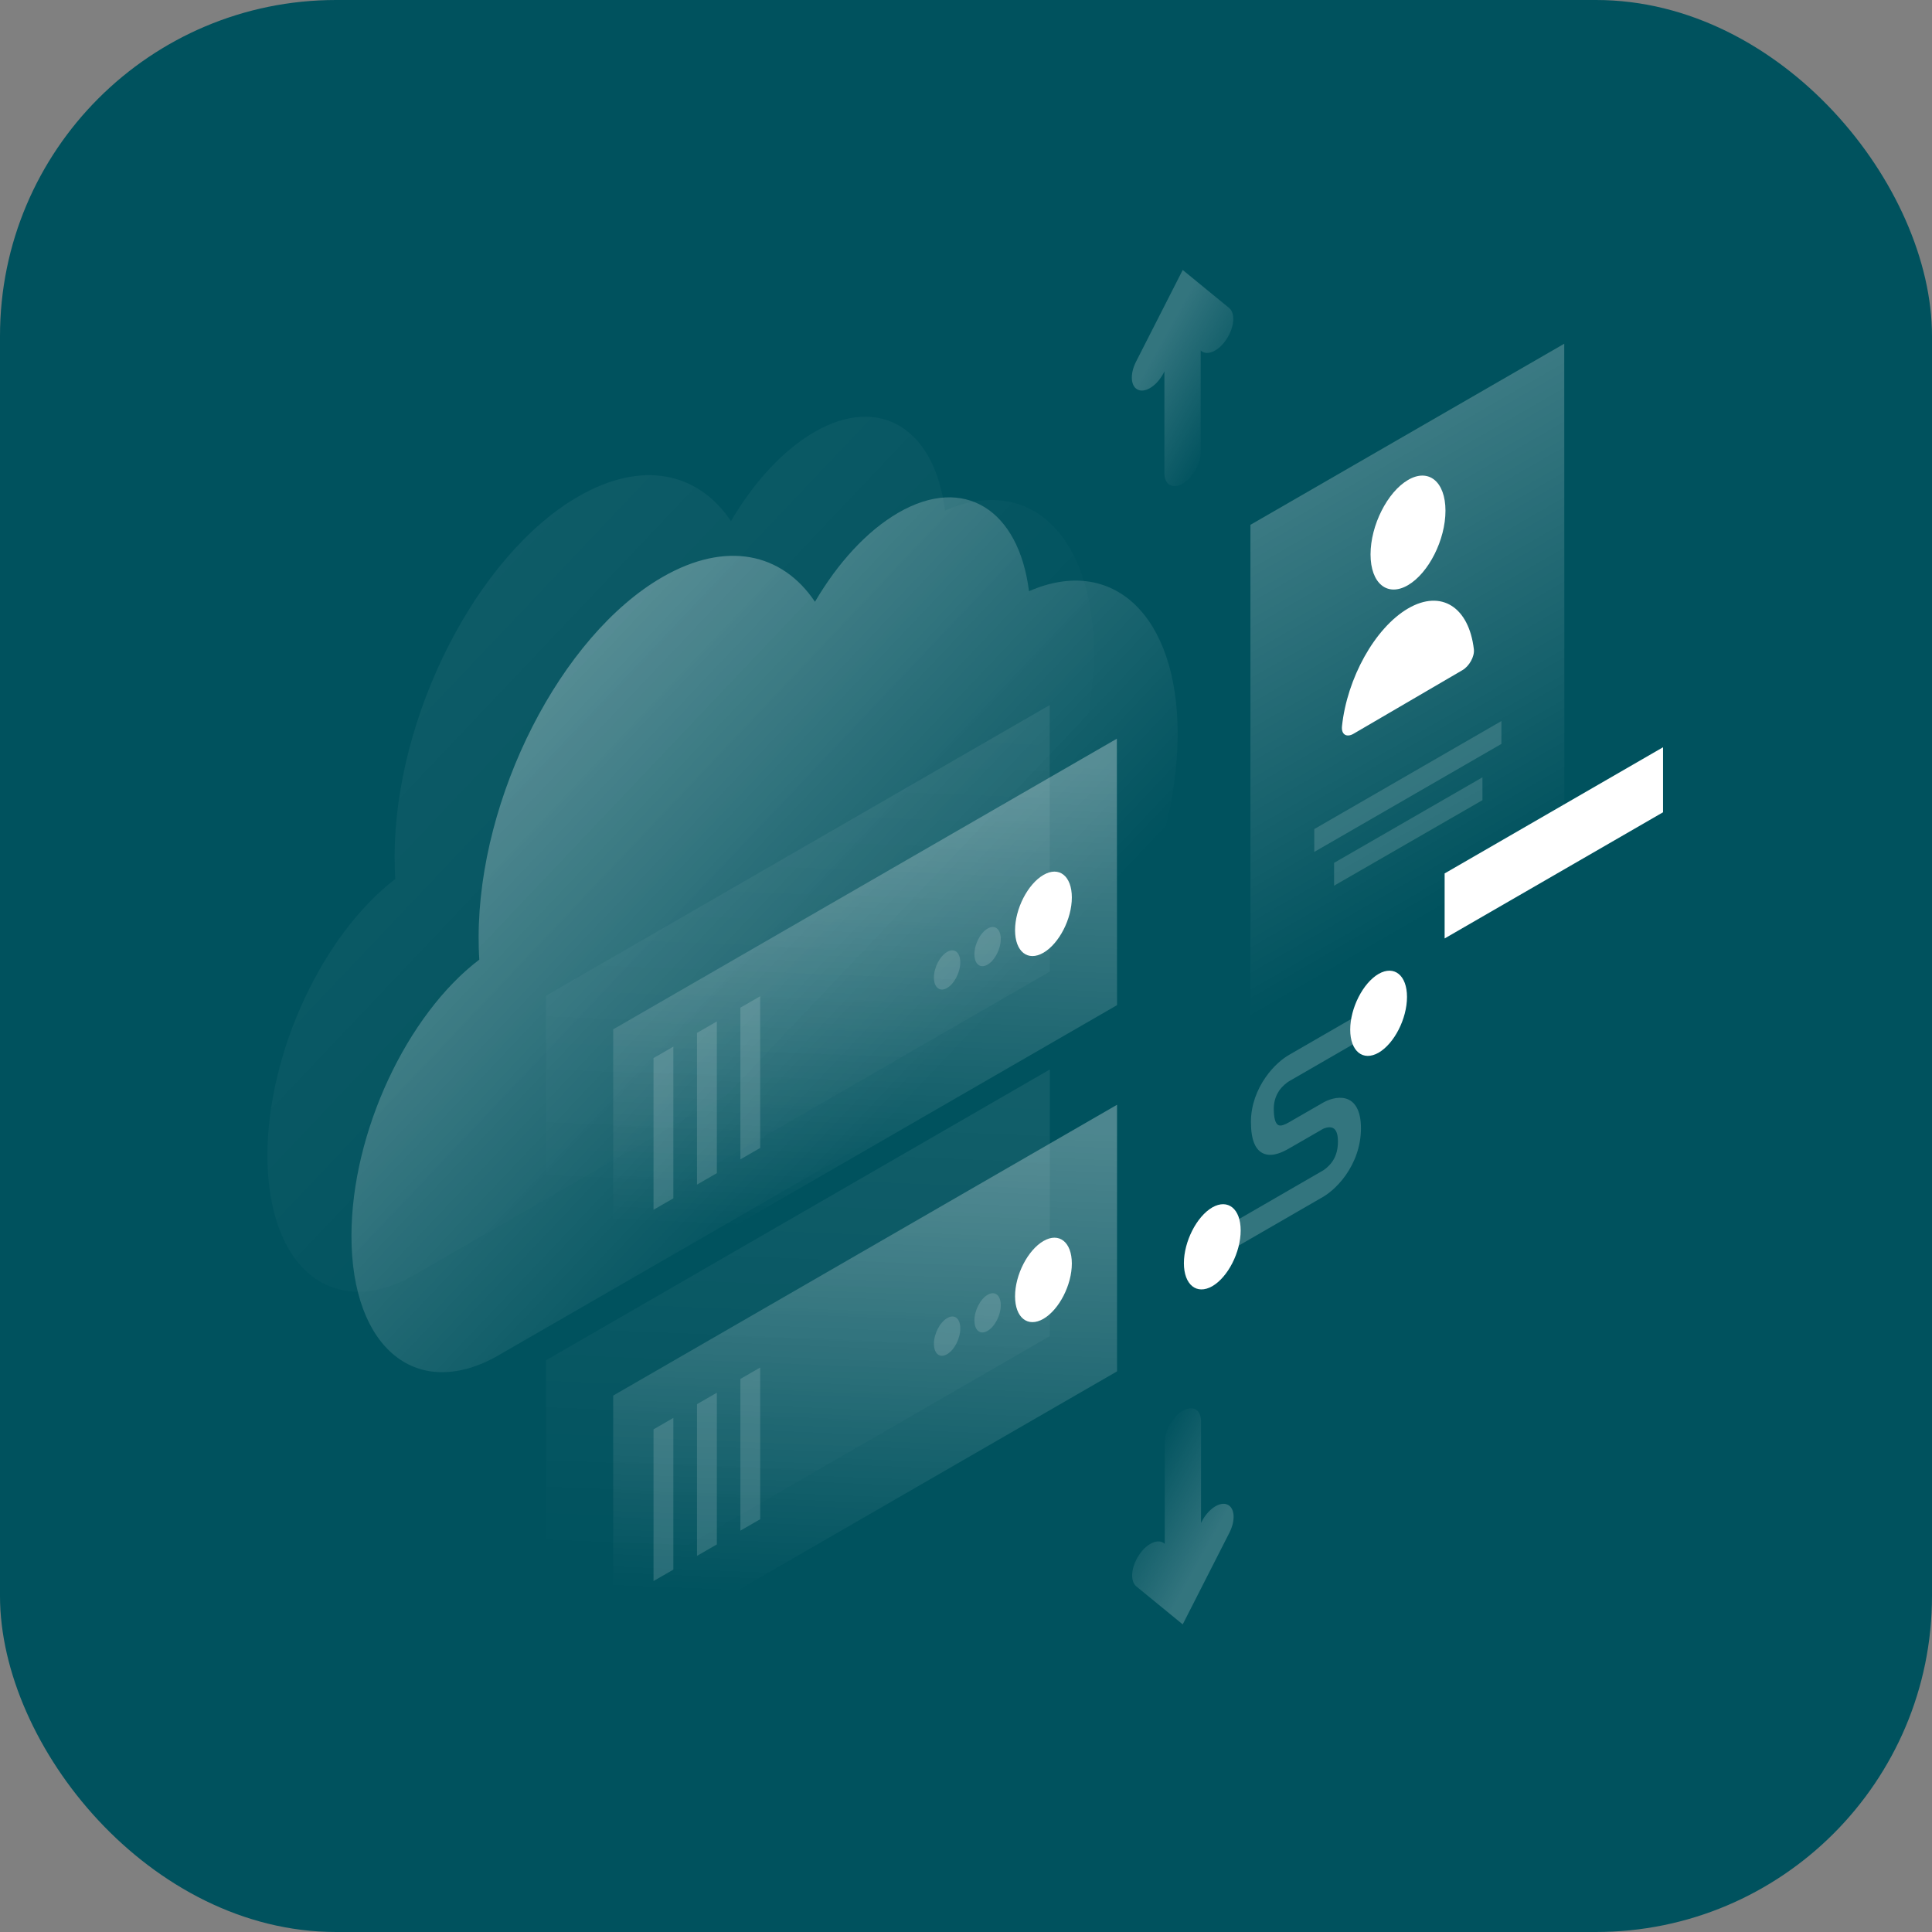 <svg width="1150" height="1150" viewBox="0 0 1150 1150" fill="none" xmlns="http://www.w3.org/2000/svg">
<rect x="0" y="0" width="1150" height="1150" fill="#808080" stroke="none"/>
<g clip-path="url(#clip0_287_661)">
<rect width="1150" height="1150" rx="200" fill="#00525E"/>
<path opacity="0.4" d="M284.9 558C284.9 562.5 285 567 285.3 571.2C242.3 603.9 209.2 674 209.2 735.7C209.2 802.9 248.5 834.6 297 806.6C297.1 806.5 297.2 806.5 297.3 806.4L602 630.7C602.1 630.6 602.2 630.6 602.4 630.5C656.8 599 701 512.3 701 436.8C701 366.1 662.2 330.2 612.5 351.9C606.4 303.4 573.9 282.5 534.7 305.2C515.9 316.1 498.6 335.2 485.1 358.2C465.5 329 432.1 321.7 394.3 343.5C333.9 378.3 284.9 474.4 284.9 558Z" fill="url(#paint0_linear_287_661)"/>
<path opacity="0.07" d="M234.9 510C234.9 514.5 235 519 235.3 523.2C192.4 556 159.2 626.1 159.2 687.8C159.2 755 198.5 786.7 247 758.7C247.1 758.6 247.2 758.6 247.3 758.5L552 582.7C552.1 582.6 552.2 582.6 552.4 582.5C606.8 551 651 464.3 651 388.8C651 318.1 612.2 282.2 562.5 303.9C556.4 255.4 523.9 234.5 484.7 257.2C465.9 268.1 448.6 287.2 435.1 310.2C415.5 281 382.1 273.7 344.3 295.5C283.9 330.3 234.9 426.4 234.9 510Z" fill="url(#paint1_linear_287_661)"/>
<path opacity="0.2" d="M767.3 643.6L813.7 616.8V601.1L767.3 627.9C763.5 630.1 758 634.5 753.3 641.3C748.2 648.6 744.6 657.8 744.6 667.8C744.6 678.8 747.4 685.1 752.8 686.9C757.8 688.6 763.7 685.7 767.3 683.6L786.4 672.6L786.5 672.5C788.1 671.5 790.7 670.6 792.8 671.2C794.5 671.7 796.4 673.4 796.4 679.5C796.4 685.6 794.5 689.4 792.9 691.6C790.9 694.4 788.3 696.4 786.7 697.2L786.5 697.3L728.2 731V746.7L786.2 713.2C790.2 711.1 795.9 706.7 800.9 699.7C806.3 692.1 810.1 682.4 810.1 671.6C810.1 660.9 806.4 655.4 801.1 653.9C796.1 652.5 790.4 654.5 786.4 657L767.3 668C764.6 669.6 762.5 670.3 761.2 669.8C760.2 669.5 758.2 668 758.2 660C758.2 654.9 759.9 651.5 761.4 649.2C763.3 646.5 765.8 644.5 767.3 643.6Z" fill="white"/>
<path d="M803.7 612.9C803.7 625.8 811.3 631.9 820.6 626.6C829.9 621.2 837.5 606.4 837.5 593.4C837.5 580.5 829.9 574.4 820.6 579.7C811.3 585.1 803.7 600 803.7 612.9Z" fill="white"/>
<path d="M704.7 751.9C704.7 764.8 712.3 770.9 721.6 765.6C730.9 760.2 738.5 745.4 738.5 732.4C738.5 719.5 730.9 713.4 721.6 718.7C712.3 724.1 704.7 739 704.7 751.9Z" fill="white"/>
<path opacity="0.07" d="M624.8 419.7L325 592.7V751.4L624.9 578.3L624.8 419.7Z" fill="url(#paint2_linear_287_661)"/>
<path opacity="0.3" d="M664.8 439.7L365 612.7V771.4L664.9 598.3L664.8 439.7Z" fill="url(#paint3_linear_287_661)"/>
<path d="M638 534.2C638 547 630.4 561.7 621.1 567.1C611.8 572.5 604.2 566.5 604.2 553.7C604.2 540.9 611.8 526.2 621.1 520.8C630.4 515.4 638 521.4 638 534.2Z" fill="white"/>
<path opacity="0.15" d="M595.7 558.9C595.7 564.8 592.2 571.7 587.8 574.2C583.5 576.7 580 573.9 580 568C580 562.1 583.5 555.2 587.9 552.7C592.2 550.2 595.7 553 595.7 558.9Z" fill="white"/>
<path opacity="0.15" d="M571.6 572.8C571.6 578.7 568.1 585.6 563.7 588.1C559.4 590.6 555.9 587.8 555.9 581.9C555.9 576 559.4 569.1 563.8 566.6C568.1 564.1 571.6 566.9 571.6 572.8Z" fill="white"/>
<path opacity="0.15" d="M440.7 599.8V690.1L452.5 683.3V593L440.7 599.8Z" fill="white"/>
<path opacity="0.15" d="M414.9 614.8V705.1L426.7 698.3V608L414.9 614.8Z" fill="white"/>
<path opacity="0.15" d="M389 629.8V720.1L400.8 713.3V623L389 629.8Z" fill="white"/>
<path opacity="0.07" d="M624.9 636.6L325 809.7V968.4L624.9 795.3V636.6Z" fill="url(#paint4_linear_287_661)"/>
<path opacity="0.3" d="M664.9 657.6L365 830.7V989.4L664.9 816.3V657.6Z" fill="url(#paint5_linear_287_661)"/>
<path d="M638 752.1C638 764.9 630.4 779.6 621.1 785C611.8 790.4 604.2 784.4 604.2 771.6C604.2 758.8 611.8 744.1 621.1 738.7C630.4 733.3 638 739.3 638 752.1Z" fill="white"/>
<path opacity="0.15" d="M595.7 776.9C595.7 782.8 592.2 789.7 587.8 792.2C583.5 794.7 580 791.9 580 786C580 780.1 583.5 773.2 587.9 770.7C592.2 768.2 595.7 770.9 595.7 776.9Z" fill="white"/>
<path opacity="0.15" d="M571.6 790.8C571.6 796.7 568.1 803.6 563.7 806.1C559.4 808.6 555.9 805.8 555.9 799.9C555.9 794 559.4 787.1 563.8 784.6C568.1 782 571.7 784.8 571.6 790.8Z" fill="white"/>
<path opacity="0.15" d="M440.7 820.8V911.1L452.5 904.3V814L440.7 820.8Z" fill="white"/>
<path opacity="0.15" d="M414.9 835.8V926.1L426.7 919.3V829L414.9 835.8Z" fill="white"/>
<path opacity="0.15" d="M389 850.8V941.1L400.8 934.3V844L389 850.8Z" fill="white"/>
<path opacity="0.3" d="M931.1 204.6L744.3 312.4V658.7L931.2 550.8L931.1 204.6Z" fill="url(#paint6_linear_287_661)"/>
<path d="M815.8 330C815.8 347.3 825.8 355.5 838.1 348.3C850.4 341.1 860.4 321.3 860.4 304C860.4 286.7 850.4 278.5 838.1 285.7C825.8 292.9 815.8 312.7 815.8 330Z" fill="white"/>
<path d="M838.1 362.2C858 350.6 874.4 361.5 877.3 386.5C877.8 390.8 874.5 396.6 870.5 398.9L805.6 436.8C801.6 439.1 798.3 437.3 798.8 432.3C801.8 403.8 818.3 373.8 838.1 362.2Z" fill="white"/>
<path opacity="0.15" d="M893.7 429.2L782.3 493.5V507.1L893.7 442.8V429.2Z" fill="white"/>
<path opacity="0.15" d="M882.4 462.7L794.1 513.6V527.2L882.4 476.3V462.7Z" fill="white"/>
<path d="M859.9 519.9L989.9 444.8V483.5L859.9 558.6V519.9Z" fill="white"/>
<path opacity="0.2" d="M704 160.7L676.2 215.3C672.4 222.8 673 230.3 677.6 232.1C682.2 233.9 689 229.2 692.8 221.7L693.1 221V281.6C693.1 288.5 697.9 291.3 703.9 287.9C709.9 284.4 714.7 276.1 714.7 269.2V208.6L715 208.9C718.8 212 725.7 208.8 730.2 201.7C734.8 194.6 735.4 186.4 731.6 183.3L704 160.7Z" fill="url(#paint7_linear_287_661)"/>
<path opacity="0.2" d="M704 966.9L731.8 912.3C735.6 904.8 735 897.3 730.4 895.5C725.8 893.7 719 898.4 715.2 905.9L714.9 906.6V846C714.9 839.1 710.1 836.3 704.1 839.7C698.1 843.2 693.3 851.5 693.3 858.4V919L693 918.7C689.2 915.6 682.3 918.8 677.8 925.9C673.2 933 672.6 941.2 676.4 944.3L704 966.9Z" fill="url(#paint8_linear_287_661)"/>
</g>
<defs>
<linearGradient id="paint0_linear_287_661" x1="227.089" y1="367.035" x2="536.516" y2="660.534" gradientUnits="userSpaceOnUse">
<stop stop-color="white"/>
<stop offset="1" stop-color="white" stop-opacity="0"/>
</linearGradient>
<linearGradient id="paint1_linear_287_661" x1="177.078" y1="319.034" x2="486.505" y2="612.533" gradientUnits="userSpaceOnUse">
<stop stop-color="white"/>
<stop offset="1" stop-color="white" stop-opacity="0"/>
</linearGradient>
<linearGradient id="paint2_linear_287_661" x1="481.019" y1="432.391" x2="469.845" y2="713.11" gradientUnits="userSpaceOnUse">
<stop stop-color="white"/>
<stop offset="1" stop-color="white" stop-opacity="0"/>
</linearGradient>
<linearGradient id="paint3_linear_287_661" x1="521.021" y1="452.391" x2="509.847" y2="733.11" gradientUnits="userSpaceOnUse">
<stop stop-color="white"/>
<stop offset="1" stop-color="white" stop-opacity="0"/>
</linearGradient>
<linearGradient id="paint4_linear_287_661" x1="481.041" y1="649.324" x2="469.867" y2="930.042" gradientUnits="userSpaceOnUse">
<stop stop-color="white"/>
<stop offset="1" stop-color="white" stop-opacity="0"/>
</linearGradient>
<linearGradient id="paint5_linear_287_661" x1="521.043" y1="670.323" x2="509.869" y2="951.042" gradientUnits="userSpaceOnUse">
<stop stop-color="white"/>
<stop offset="1" stop-color="white" stop-opacity="0"/>
</linearGradient>
<linearGradient id="paint6_linear_287_661" x1="724.258" y1="235.034" x2="890.168" y2="522.475" gradientUnits="userSpaceOnUse">
<stop stop-color="white"/>
<stop offset="1" stop-color="white" stop-opacity="0"/>
</linearGradient>
<linearGradient id="paint7_linear_287_661" x1="684.205" y1="215.776" x2="734.925" y2="244.05" gradientUnits="userSpaceOnUse">
<stop stop-color="white"/>
<stop offset="1" stop-color="white" stop-opacity="0"/>
</linearGradient>
<linearGradient id="paint8_linear_287_661" x1="723.824" y1="911.861" x2="673.104" y2="883.587" gradientUnits="userSpaceOnUse">
<stop stop-color="white"/>
<stop offset="1" stop-color="white" stop-opacity="0"/>
</linearGradient>
<clipPath id="clip0_287_661">
<rect width="1150" height="1150" fill="white"/>
</clipPath>
</defs>
</svg>
